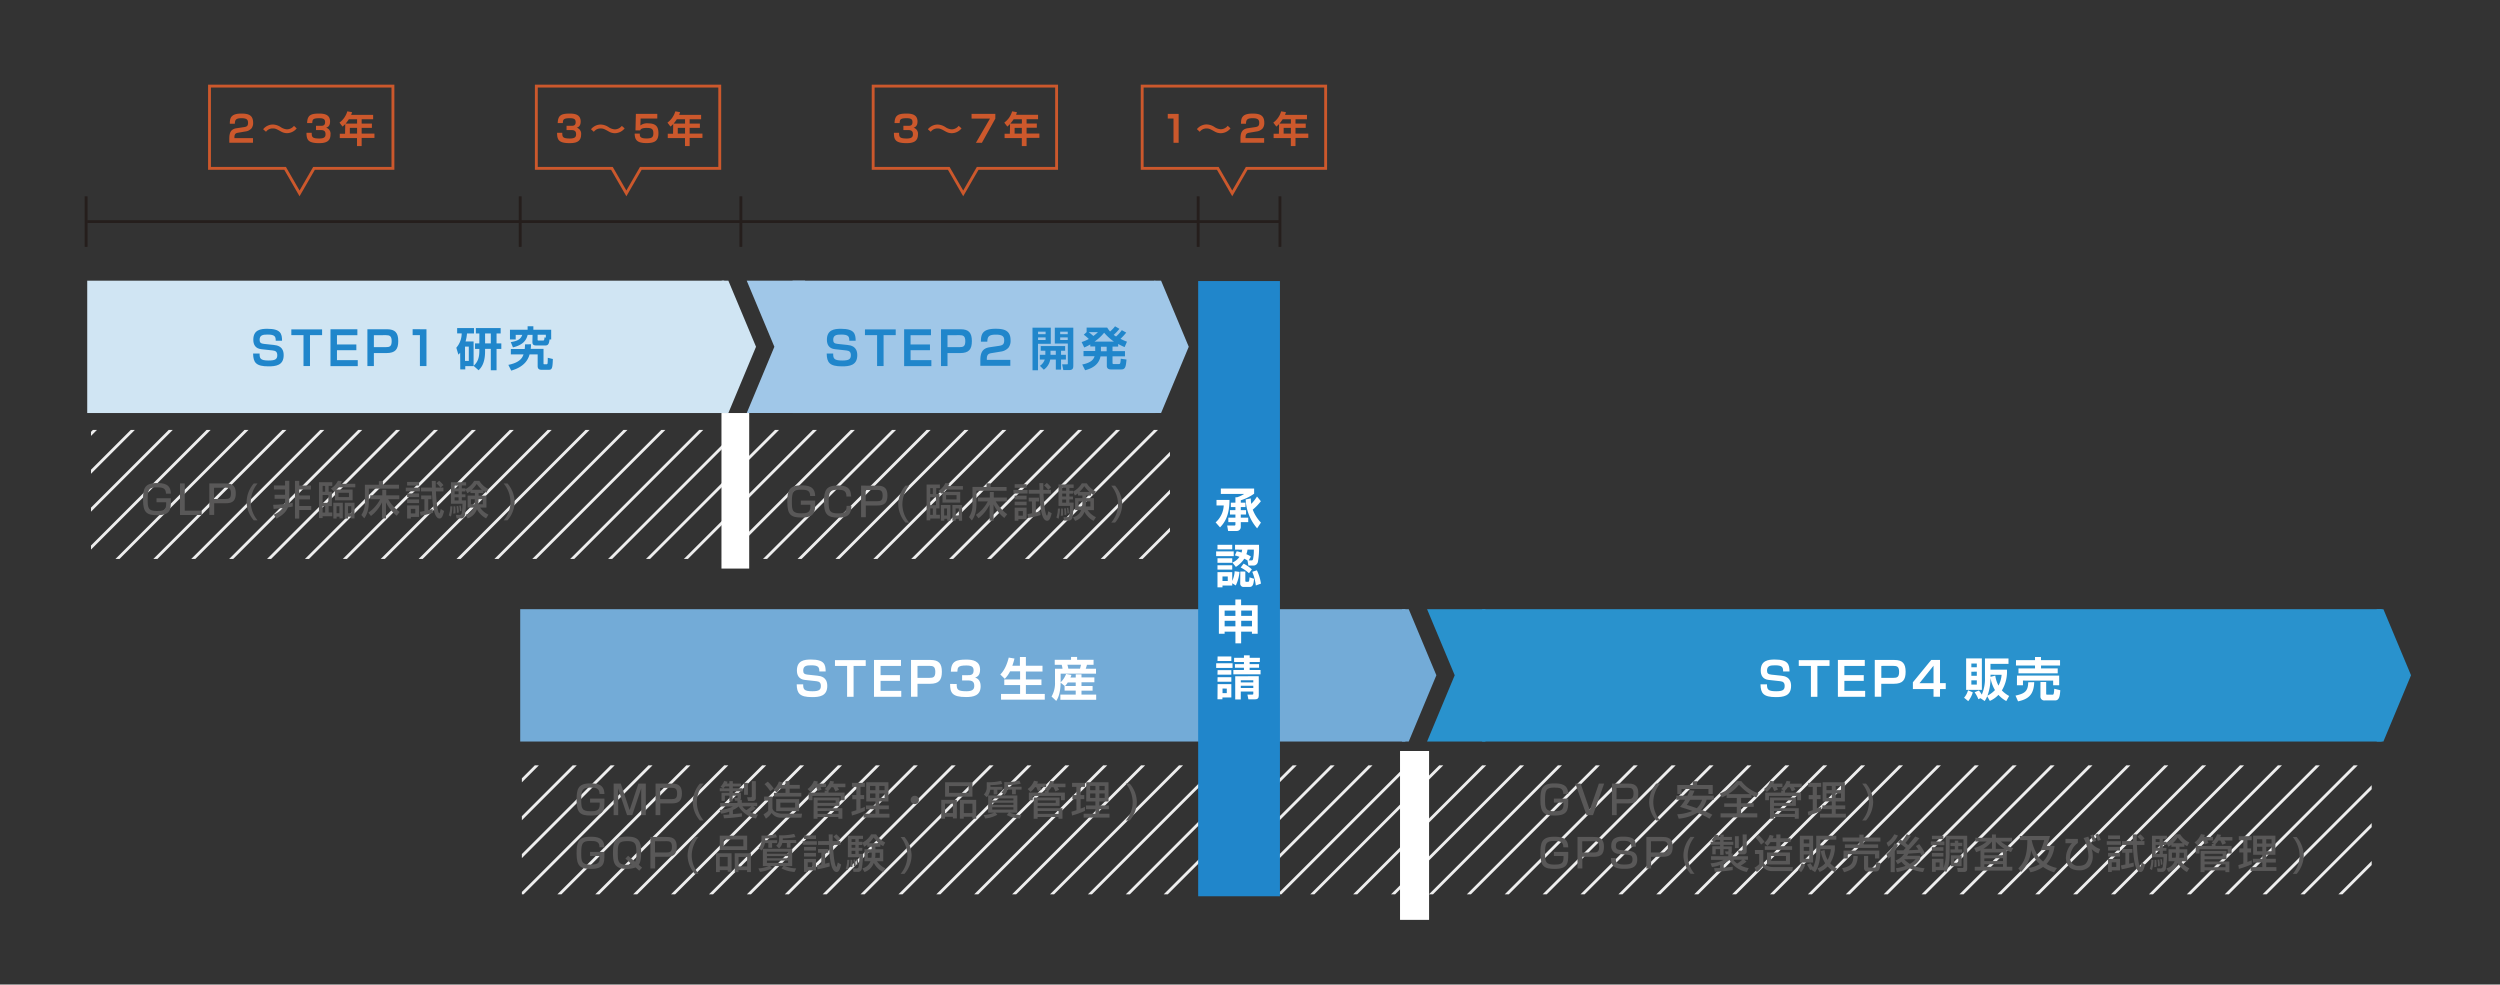 <svg xmlns="http://www.w3.org/2000/svg" xmlns:xlink="http://www.w3.org/1999/xlink" viewBox="0 0 871 343"><rect x="0" y="0" width="871" height="343" fill="#333333" stroke="none"/><defs><style>.cls-1,.cls-10,.cls-11,.cls-3{fill:none;}.cls-2{clip-path:url(#clip-path);}.cls-3{stroke:#eee;}.cls-10,.cls-11,.cls-3{stroke-miterlimit:10;}.cls-4{clip-path:url(#clip-path-2);}.cls-5{fill:#d0e5f3;}.cls-6{fill:#73abd7;}.cls-7{fill:#a0c7e8;}.cls-8{fill:#2086cb;}.cls-9{fill:#2992cd;}.cls-10{stroke:#251e1c;}.cls-11{stroke:#cc582c;}.cls-12{fill:#fff;}.cls-13{fill:#595858;}.cls-14{fill:#cc582c;}</style><clipPath id="clip-path"><rect class="cls-1" x="31.7" y="149.79" width="375.92" height="44.95"/></clipPath><clipPath id="clip-path-2"><rect class="cls-1" x="181.82" y="266.64" width="644.48" height="44.95"/></clipPath></defs><title>アートボード 1-100</title><g id="bck"><g class="cls-2"><line class="cls-3" x1="210.13" y1="-80.08" x2="-23.45" y2="153.5"/><line class="cls-3" x1="197.45" y1="-80.6" x2="-36.13" y2="152.98"/><line class="cls-3" x1="223.33" y1="-66.88" x2="-10.24" y2="166.7"/><line class="cls-3" x1="210.65" y1="-67.4" x2="-22.92" y2="166.18"/><line class="cls-3" x1="236.54" y1="-53.67" x2="2.96" y2="179.9"/><line class="cls-3" x1="223.86" y1="-54.2" x2="-9.72" y2="179.38"/><line class="cls-3" x1="249.74" y1="-40.47" x2="16.16" y2="193.11"/><line class="cls-3" x1="237.06" y1="-40.99" x2="3.48" y2="192.58"/><line class="cls-3" x1="262.94" y1="-27.27" x2="29.36" y2="206.31"/><line class="cls-3" x1="250.26" y1="-27.79" x2="16.68" y2="205.79"/><line class="cls-3" x1="276.14" y1="-14.07" x2="42.56" y2="219.51"/><line class="cls-3" x1="263.46" y1="-14.59" x2="29.88" y2="218.99"/><line class="cls-3" x1="289.35" y1="-0.87" x2="55.77" y2="232.71"/><line class="cls-3" x1="276.66" y1="-1.39" x2="43.09" y2="232.19"/><line class="cls-3" x1="302.55" y1="12.34" x2="68.97" y2="245.92"/><line class="cls-3" x1="289.87" y1="11.81" x2="56.29" y2="245.39"/><line class="cls-3" x1="315.75" y1="25.54" x2="82.17" y2="259.12"/><line class="cls-3" x1="303.07" y1="25.02" x2="69.49" y2="258.6"/><line class="cls-3" x1="328.95" y1="38.74" x2="95.37" y2="272.32"/><line class="cls-3" x1="316.27" y1="38.22" x2="82.69" y2="271.8"/><line class="cls-3" x1="342.15" y1="51.94" x2="108.57" y2="285.52"/><line class="cls-3" x1="329.47" y1="51.42" x2="95.89" y2="285"/><line class="cls-3" x1="355.36" y1="65.14" x2="121.78" y2="298.72"/><line class="cls-3" x1="342.68" y1="64.62" x2="109.1" y2="298.2"/><line class="cls-3" x1="368.56" y1="78.35" x2="134.98" y2="311.93"/><line class="cls-3" x1="355.88" y1="77.82" x2="122.3" y2="311.4"/><line class="cls-3" x1="381.76" y1="91.55" x2="148.18" y2="325.13"/><line class="cls-3" x1="364.43" y1="96.84" x2="130.85" y2="330.42"/><line class="cls-3" x1="394.96" y1="104.75" x2="161.38" y2="338.33"/><line class="cls-3" x1="382.28" y1="104.23" x2="148.7" y2="337.81"/><line class="cls-3" x1="408.16" y1="117.95" x2="174.58" y2="351.53"/><line class="cls-3" x1="395.48" y1="117.43" x2="161.9" y2="351.01"/><line class="cls-3" x1="421.37" y1="131.15" x2="187.79" y2="364.73"/><line class="cls-3" x1="408.69" y1="130.63" x2="175.11" y2="364.21"/><line class="cls-3" x1="434.57" y1="144.36" x2="200.99" y2="377.94"/><line class="cls-3" x1="421.89" y1="143.84" x2="188.31" y2="377.41"/><line class="cls-3" x1="447.77" y1="157.56" x2="214.19" y2="391.14"/><line class="cls-3" x1="435.09" y1="157.04" x2="201.51" y2="390.62"/><line class="cls-3" x1="460.97" y1="170.76" x2="227.39" y2="404.34"/><line class="cls-3" x1="448.29" y1="170.24" x2="214.71" y2="403.82"/></g><g class="cls-4"><line class="cls-3" x1="308.8" y1="131.68" x2="75.22" y2="365.26"/><line class="cls-3" x1="296.12" y1="131.16" x2="62.54" y2="364.73"/><line class="cls-3" x1="322" y1="144.88" x2="88.42" y2="378.46"/><line class="cls-3" x1="309.32" y1="144.36" x2="75.74" y2="377.94"/><line class="cls-3" x1="335.2" y1="158.08" x2="101.62" y2="391.66"/><line class="cls-3" x1="322.52" y1="157.56" x2="88.94" y2="391.14"/><line class="cls-3" x1="348.4" y1="171.28" x2="114.82" y2="404.86"/><line class="cls-3" x1="335.72" y1="170.76" x2="102.14" y2="404.34"/><line class="cls-3" x1="361.6" y1="184.49" x2="128.02" y2="418.06"/><line class="cls-3" x1="348.92" y1="183.96" x2="115.34" y2="417.54"/><line class="cls-3" x1="374.81" y1="197.69" x2="141.23" y2="431.27"/><line class="cls-3" x1="362.13" y1="197.17" x2="128.55" y2="430.74"/><line class="cls-3" x1="388.01" y1="210.89" x2="154.43" y2="444.47"/><line class="cls-3" x1="375.33" y1="210.37" x2="141.75" y2="443.95"/><line class="cls-3" x1="401.21" y1="224.09" x2="167.63" y2="457.67"/><line class="cls-3" x1="388.53" y1="223.57" x2="154.95" y2="457.15"/><line class="cls-3" x1="414.41" y1="237.29" x2="180.83" y2="470.87"/><line class="cls-3" x1="401.73" y1="236.77" x2="168.15" y2="470.35"/><line class="cls-3" x1="427.61" y1="250.5" x2="194.04" y2="484.08"/><line class="cls-3" x1="414.93" y1="249.97" x2="181.35" y2="483.55"/><line class="cls-3" x1="511.69" y1="192.82" x2="278.11" y2="426.4"/><line class="cls-3" x1="499.01" y1="192.3" x2="265.43" y2="425.88"/><line class="cls-3" x1="524.9" y1="206.02" x2="291.32" y2="439.6"/><line class="cls-3" x1="512.22" y1="205.5" x2="278.64" y2="439.08"/><line class="cls-3" x1="538.1" y1="219.23" x2="304.52" y2="452.8"/><line class="cls-3" x1="525.42" y1="218.7" x2="291.84" y2="452.28"/><line class="cls-3" x1="538.62" y1="230.16" x2="305.04" y2="463.74"/><line class="cls-3" x1="684.92" y1="98.81" x2="451.34" y2="332.39"/><line class="cls-3" x1="698.12" y1="112.01" x2="464.54" y2="345.59"/><line class="cls-3" x1="685.44" y1="111.49" x2="451.86" y2="345.07"/><line class="cls-3" x1="711.32" y1="125.21" x2="477.74" y2="358.79"/><line class="cls-3" x1="698.64" y1="124.69" x2="465.06" y2="358.27"/><line class="cls-3" x1="724.53" y1="138.41" x2="490.95" y2="371.99"/><line class="cls-3" x1="711.85" y1="137.89" x2="478.27" y2="371.47"/><line class="cls-3" x1="737.73" y1="151.62" x2="504.15" y2="385.19"/><line class="cls-3" x1="725.05" y1="151.09" x2="491.47" y2="384.67"/><line class="cls-3" x1="750.93" y1="164.82" x2="517.35" y2="398.4"/><line class="cls-3" x1="738.25" y1="164.3" x2="504.67" y2="397.88"/><line class="cls-3" x1="764.13" y1="178.02" x2="530.55" y2="411.6"/><line class="cls-3" x1="751.45" y1="177.5" x2="517.87" y2="411.08"/><line class="cls-3" x1="777.33" y1="191.22" x2="543.76" y2="424.8"/><line class="cls-3" x1="764.65" y1="190.7" x2="531.08" y2="424.28"/><line class="cls-3" x1="790.54" y1="204.42" x2="556.96" y2="438"/><line class="cls-3" x1="777.86" y1="203.9" x2="544.28" y2="437.48"/><line class="cls-3" x1="803.74" y1="217.63" x2="570.16" y2="451.21"/><line class="cls-3" x1="791.06" y1="217.1" x2="557.48" y2="450.68"/><line class="cls-3" x1="816.94" y1="230.83" x2="583.36" y2="464.41"/><line class="cls-3" x1="804.26" y1="230.31" x2="570.68" y2="463.89"/><line class="cls-3" x1="830.14" y1="244.03" x2="596.56" y2="477.61"/><line class="cls-3" x1="817.46" y1="243.51" x2="583.88" y2="477.09"/><line class="cls-3" x1="843.34" y1="257.23" x2="609.77" y2="490.81"/><line class="cls-3" x1="830.66" y1="256.71" x2="597.09" y2="490.29"/><line class="cls-3" x1="856.55" y1="270.43" x2="622.97" y2="504.01"/><line class="cls-3" x1="843.87" y1="269.91" x2="610.29" y2="503.49"/><line class="cls-3" x1="869.75" y1="283.64" x2="636.17" y2="517.22"/><line class="cls-3" x1="857.07" y1="283.11" x2="623.49" y2="516.69"/><line class="cls-3" x1="882.95" y1="296.84" x2="649.37" y2="530.42"/><line class="cls-3" x1="870.27" y1="296.32" x2="636.69" y2="529.9"/><line class="cls-3" x1="896.15" y1="310.04" x2="662.57" y2="543.62"/><line class="cls-3" x1="883.47" y1="309.52" x2="649.89" y2="543.1"/></g></g><g id="img"><rect class="cls-5" x="30.39" y="97.79" width="221.93" height="46.11"/><polygon class="cls-5" points="253.76 97.79 251.44 97.79 251.44 143.9 253.76 143.9 263.4 120.81 253.76 97.79"/><rect class="cls-6" x="181.24" y="212.24" width="308.4" height="46.11"/><polygon class="cls-6" points="490.8 212.24 488.47 212.24 488.47 258.35 490.8 258.35 500.43 235.26 490.8 212.24"/><polygon class="cls-7" points="404.52 97.79 402.2 97.79 402.2 143.9 404.52 143.9 414.16 120.81 404.52 97.79"/><polygon class="cls-7" points="260.16 97.79 269.79 120.81 260.16 143.9 280.49 143.9 280.49 97.79 260.16 97.79"/><rect class="cls-7" x="276.13" y="97.79" width="126.36" height="46.11"/><rect class="cls-8" x="417.44" y="97.92" width="28.49" height="214.34"/><polygon class="cls-9" points="830.37 212.24 828.04 212.24 828.04 258.35 830.37 258.35 840 235.26 830.37 212.24"/><polygon class="cls-9" points="497.19 212.24 506.82 235.26 497.19 258.35 517.52 258.35 517.52 212.24 497.19 212.24"/><rect class="cls-9" x="516.37" y="212.24" width="313.4" height="46.11"/><line class="cls-10" x1="30.39" y1="77.2" x2="445.97" y2="77.2"/><line class="cls-10" x1="30" y1="68.39" x2="30" y2="86.01"/><line class="cls-10" x1="181.24" y1="68.39" x2="181.24" y2="86.01"/><line class="cls-10" x1="258.12" y1="68.39" x2="258.12" y2="86.01"/><line class="cls-10" x1="417.44" y1="68.39" x2="417.44" y2="86.01"/><line class="cls-10" x1="445.93" y1="68.39" x2="445.93" y2="86.01"/><polygon class="cls-11" points="136.9 58.66 109.4 58.66 104.36 67.38 99.33 58.66 72.99 58.66 72.99 30 136.9 30 136.9 58.66"/><polygon class="cls-11" points="250.76 58.66 223.26 58.66 218.23 67.38 213.19 58.66 186.86 58.66 186.86 30 250.76 30 250.76 58.66"/><polygon class="cls-11" points="368.12 58.66 340.62 58.66 335.58 67.38 330.55 58.66 304.21 58.66 304.21 30 368.12 30 368.12 58.66"/><polygon class="cls-11" points="461.85 58.66 434.35 58.66 429.31 67.38 424.28 58.66 397.94 58.66 397.94 30 461.85 30 461.85 58.66"/><rect class="cls-12" x="251.36" y="143.9" width="9.66" height="54.19"/><rect class="cls-12" x="487.77" y="261.65" width="10.12" height="58.83"/></g><g id="text_アウトライン化" data-name="text★アウトライン化"><path class="cls-8" d="M96.06,118.72c0-1.38-.2-2.16-2.81-2.16-1.71,0-2.8.2-2.8,1.87,0,.93.44,1.27,1.51,1.38l3.45.37c1.2.13,3.42.49,3.42,3.56,0,3.59-2.78,3.9-5.3,3.9-4.36,0-5.3-1.35-5.35-4.46h2.26c0,1.64.16,2.42,3.16,2.42,2.23,0,3-.42,3-1.84,0-1.15-.55-1.55-1.55-1.66l-4-.44c-2.11-.23-2.8-1.63-2.8-3.3,0-3.46,2.57-3.81,4.86-3.81,4.77,0,5.12,1.77,5.16,4.15Z"/><path class="cls-8" d="M108,116.76v10.77h-2.26V116.76H101.5v-2h10.72v2Z"/><path class="cls-8" d="M124.51,114.71v2.07H117.4V120h6.75v2H117.4v3.48h7.24v2.07h-9.5V114.71Z"/><path class="cls-8" d="M134.83,114.71c2.86,0,3.92,1.27,3.92,4.12s-1,4.18-4.1,4.18h-4.39v4.52H128V114.71Zm-4.57,2.07v4.16h4.2c1.24,0,2-.21,2-2.07s-.78-2.1-2-2.1Z"/><path class="cls-8" d="M148.58,114.71v12.82H146.3V116.77h-2.54v-2.07Z"/><path class="cls-8" d="M160.32,122.89a9,9,0,0,1-.62.67l-.72-2.41a7.66,7.66,0,0,0,1.87-5h-1.58V114.3h5.87v1.89h-2.44a13.54,13.54,0,0,1-.5,2.78H165v8.59h-2.9v1.14h-1.74Zm1.69-2.13v5h1.32v-5Zm5-4.57h-1.22V114.3h8.64v1.89H173v3.46h1.66v1.92H173V129h-2v-7.45H169v.88c0,4.36-1.55,5.87-2.26,6.57L165,127.47c.86-.86,2-2,2-5.14v-.76H165.5v-1.92H167Zm2,3.46H171v-3.46H169Z"/><path class="cls-8" d="M185,119.94c0,.44,0,.94-.11,1.61h4.47v5c0,.26,0,.37.34.37h.62a.4.4,0,0,0,.46-.37,18.8,18.8,0,0,0,.06-1.9l1.77.42c-.08,2.94-.23,3.76-1.32,3.76h-2.68c-1.29,0-1.29-.93-1.29-1.43v-3.92H184.5c-.31,1.12-1.27,4.2-6.39,5.64l-1-2c4-.8,4.88-2.46,5.29-3.64h-4.42v-1.89h4.83a15.29,15.29,0,0,0,.11-1.61Zm.54-3.27h-1.71c-.49,2-1.72,3.53-5.12,4.36l-.76-1.84c2.62-.42,3.5-1.14,4-2.52h-2.28v1.59h-2v-3.38h6.15v-1.2h2v1.2h6.21v3.38h-.57c-.13,1.11-.29,2.1-1.4,2.1H187c-.72,0-1.51,0-1.51-1.19Zm1.76,1.61c0,.2,0,.36.33.36h1.58c.31,0,.42-.13.5-1.11l.46.1v-1h-2.86Z"/><path class="cls-13" d="M57.82,172c0-2.05-1.31-2.2-3.19-2.2-2.71,0-3.18.74-3.18,4.24,0,2.94.17,4,3.26,4,1.92,0,3.18-.2,3.18-2.32V175H54.53v-1.41h5v1c0,2.9-.17,4.91-4.7,4.91-3.56,0-5-.78-5-5.37,0-3.74.42-5.84,4.78-5.84,2.19,0,4.91.2,4.91,3.71Z"/><path class="cls-13" d="M64.37,168.43v9.48h5.9v1.51H62.71v-11Z"/><path class="cls-13" d="M78.8,168.43c2.57,0,3.35,1.27,3.35,3.44,0,2.51-1,3.47-3.53,3.47h-4v4.07H72.93v-11Zm-4.23,1.51v3.9h4c1.13,0,1.91-.17,1.91-1.94s-.74-2-1.91-2Z"/><path class="cls-13" d="M89.75,168.43a10.31,10.31,0,0,0-2.38,6.43,9.86,9.86,0,0,0,2.38,6.43H88.42a9.92,9.92,0,0,1-2.5-6.43,10.1,10.1,0,0,1,2.5-6.43Z"/><path class="cls-13" d="M95.18,175.87a35.43,35.43,0,0,0,4-.27,5.76,5.76,0,0,0,.15-1.16v-.66H95.67v-1.4h3.64v-1.85H95.43v-1.4h3.88v-1.62h1.48v6.78a7.92,7.92,0,0,1-.08,1.12c.38-.06.6-.1,1.27-.25v1.31c-.64.13-1,.21-1.66.31-.54,1.31-1.42,2.45-4,3.92l-.93-1.41A7.55,7.55,0,0,0,98.47,177c-.57.07-1.44.15-3.14.31Zm9.08-8.34v1.62h4.06v1.4h-4.06v2.06H108V174h-3.74v2.3h4.18v1.38h-4.18v3h-1.49V167.53Z"/><path class="cls-13" d="M111.13,168h4.64v1.27h-1.27v2.06h1.12v5h-1.12v2.22h1.27v1.31H112.4v.63h-1.27Zm1.27,1.27v2.06h.89V169.3Zm0,3.18v2.76h2v-2.76Zm0,3.9v2.22h.89v-2.22Zm6.71-8.69a7.27,7.27,0,0,1-.42.89h5.09v1.23h-6a6.7,6.7,0,0,1-.75.78h5.82v3.75H116.7v-3.43a4.07,4.07,0,0,1-.4.32l-1-1a6.46,6.46,0,0,0,2.43-2.71Zm-3,7.49h3.33v5.47h-1.16V180h-1v.66h-1.14Zm1.14,1.2v2.44h1v-2.44Zm.68-4.66v1.49h3.65v-1.49Zm2.19,3.46h3.39v5.47h-1.13V180h-1.13v.66h-1.13Zm1.13,1.2v2.44h1.13v-2.44Z"/><path class="cls-13" d="M127.13,168.88H132v-1.26h1.42v1.26H139v1.38h-10.5v4.64c0,3.24-1,4.91-1.6,5.69l-1-1.17a7.75,7.75,0,0,0,1.23-4.52Zm1.19,9.72a12.56,12.56,0,0,0,4.14-4.69H129v-1.34h4.18v-1.92h1.38v1.92h4.55v1.34h-3.88a14.51,14.51,0,0,0,4,4.46l-1,1.32a13.07,13.07,0,0,1-3.75-4.7v5.63h-1.38V175a13.38,13.38,0,0,1-3.86,4.77Z"/><path class="cls-13" d="M141.38,169.91h4.92v1.26h-4.92Zm.45-2H146v1.25h-4.16Zm0,4H146v1.26h-4.16Zm0,2.09H146v1.26h-4.16Zm0,2.09H146v4h-2.86v.56h-1.3Zm1.3,1.19v1.59h1.56V177.3Zm3.18,1.07,1.55-.32v-4.11h-1.13v-1.31h3.58v1.31h-1.12v3.82c.68-.17,1.1-.28,1.53-.4l.11,1.34c-1,.28-2.48.7-4.27,1Zm4.18-8.47c0-.25-.06-2.26-.07-2.33h1.39c0,.67,0,1.42,0,2.33h2.68v1.33h-2.62c.17,4.24.74,7.6,1.19,7.6.14,0,.14,0,.5-1.48l1.17.71c-.38,1.46-.7,2.61-1.59,2.61-2.27,0-2.54-6.69-2.65-9.44h-3.81v-1.33ZM153,167.5a10.73,10.73,0,0,1,1.49,1.51l-1,.88a12.5,12.5,0,0,0-1.45-1.52Z"/><path class="cls-13" d="M157.61,176.41a13.92,13.92,0,0,1-.5,3.56l-.75-.43a10.11,10.11,0,0,0,.53-3.12Zm6.26-5.29a5.54,5.54,0,0,1-1.06.73l-.66-1.35v.73H160.9v1h1.26v1H160.9v1.1h1.48a29.12,29.12,0,0,1-.42,5.22,1.33,1.33,0,0,1-1.49,1.06h-1.41l-.2-1.21h1.2a.72.72,0,0,0,.79-.54,18.09,18.09,0,0,0,.27-3.37h-4v-7.48h5.27v1.12H160.9v1h1.26v.29a7.69,7.69,0,0,0,3.05-2.89H167a7.43,7.43,0,0,0,3.15,2.82l-.7,1.3a7.88,7.88,0,0,1-1-.64v.78h-1.7v.89h2.72v4.17h-2.19a7.12,7.12,0,0,0,2.89,2.45l-.81,1.31a7.67,7.67,0,0,1-3.19-3.19,5.07,5.07,0,0,1-3.24,3.19l-.73-1.27a4,4,0,0,0,2.83-2.5h-2.11v-4.17h2.54v-.89h-1.55Zm-5.27,5.29a15.08,15.08,0,0,1,.08,2.44l-.79.1a16.61,16.61,0,0,0,.11-1.8c0-.29,0-.49,0-.74Zm-.21-7.22v1h1.37v-1Zm0,2v1h1.37v-1Zm0,2.08v1.1h1.37v-1.1Zm1.24,3a11.9,11.9,0,0,1,.21,2.29l-.66.1a10.38,10.38,0,0,0-.14-2.27Zm.86-.14a7.65,7.65,0,0,1,.24,1.9l-.52.11a9.13,9.13,0,0,0-.2-1.94Zm4.92-2.22h-1.34v1.77h1.24a7,7,0,0,0,.1-1.27Zm2.47-3.29a12.24,12.24,0,0,1-1.79-2,11.13,11.13,0,0,1-1.7,2Zm-1.19,3.84a7,7,0,0,1-.11,1.23h1.63v-1.77H166.7Z"/><path class="cls-13" d="M176.8,168.43a10.17,10.17,0,0,1,2.5,6.43,10,10,0,0,1-2.5,6.43h-1.34a9.86,9.86,0,0,0,2.39-6.43,10.31,10.31,0,0,0-2.39-6.43Z"/><path class="cls-13" d="M208.87,276.6c0-2.05-1.31-2.2-3.19-2.2-2.71,0-3.18.74-3.18,4.24,0,2.94.17,4,3.26,4,1.92,0,3.18-.2,3.18-2.32v-.68h-3.36v-1.41h5v1c0,2.9-.17,4.91-4.7,4.91-3.56,0-5-.78-5-5.37,0-3.74.42-5.84,4.78-5.84,2.19,0,4.91.2,4.91,3.71Z"/><path class="cls-13" d="M216.28,273l3.08,9.23,3.08-9.23H225v11h-1.6v-6.65c0-.56,0-2.06,0-2.68L220.27,284h-1.8l-3.15-9.33c0,.32.06,2.31.06,2.69V284h-1.59V273Z"/><path class="cls-13" d="M234.23,273c2.57,0,3.35,1.27,3.35,3.44,0,2.51-1,3.47-3.53,3.47h-4V284h-1.65V273ZM230,274.51v3.9h4c1.13,0,1.91-.17,1.91-1.94s-.74-2-1.91-2Z"/><path class="cls-13" d="M245.17,273a10.31,10.31,0,0,0-2.38,6.43,9.86,9.86,0,0,0,2.38,6.43h-1.32a9.92,9.92,0,0,1-2.5-6.43,10.09,10.09,0,0,1,2.5-6.43Z"/><path class="cls-13" d="M252,283.86c.75,0,1.28,0,2.06-.08v-1a11.32,11.32,0,0,1-2.83.7l-.5-1.3a11.75,11.75,0,0,0,4.62-1.2h-4.43v-1.21h6V279h-.84l-.28-1h1c.13,0,.17-.08.17-.2v-.6h-1.73v2H254.1v-2h-1.55v1.83h-1.17v-2.82h2.72v-.53h-3.33v-1.06h1.14l-.88-.54a5.83,5.83,0,0,0,1.27-2l1.21.28c-.2.42-.22.47-.29.6h.88v-.82h1.21V273h2.84V274h-2.84v.64h3.39v1.06h-3.39v.53h2.84v1.69a1.3,1.3,0,0,1-.22.75h.52v1h5.36v1.21h-1.34l.84.63a15.37,15.37,0,0,1-2,1.41,9.45,9.45,0,0,0,2.75.88l-.67,1.35a9.11,9.11,0,0,1-6.05-4.18,8.68,8.68,0,0,1-2,1.23v1.44c1.6-.13,2.52-.24,3.14-.31v1.17c-2.5.32-3.42.45-6.26.6Zm2.06-9.19V274h-1.46a4.94,4.94,0,0,1-.56.64Zm4.6,6.26a4.27,4.27,0,0,0,1.37,1.33,17.41,17.41,0,0,0,1.79-1.33Zm.57-8.19h1.34v4.17h-1.34Zm2.69-.6h1.41v5.79a1,1,0,0,1-1.07,1.14h-1.65l-.32-1.31h1.23c.36,0,.4-.15.4-.39Z"/><path class="cls-13" d="M266.21,277.54h2.91v4.14a2.09,2.09,0,0,0,1.24,1.35,5.32,5.32,0,0,0,2,.46h7.08l-.22,1.39h-7a3.8,3.8,0,0,1-3.38-1.66,7.15,7.15,0,0,1-2,2L266,283.7a6.68,6.68,0,0,0,1.65-1.23v-3.53h-1.48Zm1.27-5.22a13.15,13.15,0,0,1,2.08,2.4l-1.2.95a15.47,15.47,0,0,0-2-2.47Zm5.24.29a6,6,0,0,1-.31.86h1.26v-1.33h1.45v1.33h3.53v1.31h-3.53v1.45h4.06v1.28h-9.51v-1.28h4v-1.45h-2a8,8,0,0,1-1.07,1.35l-1.07-1.06a6.3,6.3,0,0,0,1.84-2.8Zm5.7,5.8v4.18h-8v-4.18Zm-6.55,1.24v1.69H277v-1.69Z"/><path class="cls-13" d="M283.91,274.25a6.41,6.41,0,0,1-1.56,1.65l-1-1a6.31,6.31,0,0,0,2.23-2.89l1.37.27a3.14,3.14,0,0,1-.28.73h3.12v1.21h-2a4.67,4.67,0,0,1,.43.88l-1.31.52a8.78,8.78,0,0,0-.57-1.39Zm4.24,1.21-.81-.57a6.4,6.4,0,0,0,1.9-2.83l1.31.21a5.11,5.11,0,0,1-.25.77h4.23v1.21h-2.76a5.33,5.33,0,0,1,.54.92l-1.28.54a12.64,12.64,0,0,0-.7-1.46h-.67a6.7,6.7,0,0,1-1,1.23v.66h5.61v2.65h-1.35v-1.49h-9.86v1.49h-1.33v-2.65h5.58v-.67Zm-4.67,2.41h9v2.89h-7.66v.81h8.66v3.68h-1.39v-.6h-7.27v.6h-1.38Zm1.38,1.84h6.28v-.84h-6.28Zm0,3.84h7.27v-1h-7.27Z"/><path class="cls-13" d="M296.61,282.81c.39-.11.49-.14,1.74-.54v-3.81h-1.41V277h1.41v-2.86h-1.53v-1.4h4.49v1.4h-1.52V277h1.28v1.41h-1.28v3.31c.47-.17.86-.32,1.52-.59v1.37a29.2,29.2,0,0,1-4.49,1.62Zm5.17-10.26h7.75v6.68h-3.19v1.39h3.33v1.3h-3.33v1.59h3.54v1.34h-9v-1.34H305v-1.59H301.7v-1.3H305v-1.39h-3.19Zm1.34,1.27v1.48H305v-1.48Zm0,2.62V278H305v-1.55Zm3.22-2.62v1.48h1.85v-1.48Zm0,2.62V278h1.85v-1.55Z"/><path class="cls-13" d="M320.16,278.7a1.45,1.45,0,1,1-1.45-1.45A1.44,1.44,0,0,1,320.16,278.7Z"/><path class="cls-13" d="M327.94,278.68h5.43v6.46H332v-.57h-2.76v.67h-1.32Zm10.86-1.13h-9.54v-5h9.54Zm-9.54,5.72H332V280h-2.76Zm8.19-9.4h-6.81v2.37h6.81Zm-3,4.81h5.66v6.55h-1.34v-.67h-3v.67h-1.35Zm1.35,4.59h3V280h-3Z"/><path class="cls-13" d="M344.28,277.16a4.37,4.37,0,0,1-.5.57l-1-.93a3.53,3.53,0,0,0,1-2.34v-1.94a17.47,17.47,0,0,0,5-.49l.39,1.1a18,18,0,0,1-4.1.38v.63h4.18v1h-1.76v1.63H346.2v-1.63H345a5,5,0,0,1-.73,2h10.18v6h-2.58a11.4,11.4,0,0,0,4,.82l-.57,1.24a11.13,11.13,0,0,1-4.56-1.24l.71-.82h-4.67l.71.71a10.75,10.75,0,0,1-4.25,1.31l-.53-1.2a10.57,10.57,0,0,0,3.6-.82h-2.06Zm1.41,1v.7h7.38v-.7Zm0,1.51v.75h7.38v-.75Zm0,1.58v.81h7.38v-.81Zm9.94-8.21a23.8,23.8,0,0,1-4.42.46v.6h4.7v1h-2v1.63H352.6v-1.63H351A3.38,3.38,0,0,1,349.9,277l-1-.95a2.61,2.61,0,0,0,1-2v-1.59a20.59,20.59,0,0,0,5.26-.5Z"/><path class="cls-13" d="M360.59,274.25a6.41,6.41,0,0,1-1.56,1.65l-1-1a6.31,6.31,0,0,0,2.23-2.89l1.37.27a3.14,3.14,0,0,1-.28.73h3.12v1.21h-2a4.67,4.67,0,0,1,.43.88l-1.31.52a8.78,8.78,0,0,0-.57-1.39Zm4.24,1.21-.81-.57a6.4,6.4,0,0,0,1.9-2.83l1.31.21a5.19,5.19,0,0,1-.25.77h4.23v1.21h-2.76a5.33,5.33,0,0,1,.54.92l-1.28.54a12.58,12.58,0,0,0-.7-1.46h-.67a6.71,6.71,0,0,1-1,1.23v.66H371v2.65h-1.35v-1.49h-9.86v1.49h-1.33v-2.65H364v-.67Zm-4.67,2.41h9v2.89h-7.66v.81h8.66v3.68h-1.39v-.6h-7.27v.6h-1.38Zm1.38,1.84h6.28v-.84h-6.28Zm0,3.84h7.27v-1h-7.27Z"/><path class="cls-13" d="M373.29,282.81c.39-.11.49-.14,1.74-.54v-3.81h-1.41V277H375v-2.86H373.5v-1.4H378v1.4h-1.52V277h1.28v1.41h-1.28v3.31c.47-.17.86-.32,1.52-.59v1.37a29.2,29.2,0,0,1-4.49,1.62Zm5.17-10.26h7.75v6.68H383v1.39h3.33v1.3H383v1.59h3.54v1.34h-9v-1.34h4.09v-1.59h-3.28v-1.3h3.28v-1.39h-3.19Zm1.34,1.27v1.48h1.85v-1.48Zm0,2.62V278h1.85v-1.55Zm3.22-2.62v1.48h1.85v-1.48Zm0,2.62V278h1.85v-1.55Z"/><path class="cls-13" d="M393.58,273a10.18,10.18,0,0,1,2.5,6.43,10,10,0,0,1-2.5,6.43h-1.34a9.86,9.86,0,0,0,2.38-6.43,10.31,10.31,0,0,0-2.38-6.43Z"/><path class="cls-13" d="M208.87,295.19c0-2.05-1.31-2.2-3.19-2.2-2.71,0-3.18.74-3.18,4.24,0,2.94.17,4,3.26,4,1.92,0,3.18-.2,3.18-2.32v-.68h-3.36v-1.41h5v1c0,2.9-.17,4.91-4.7,4.91-3.56,0-5-.78-5-5.37,0-3.74.42-5.84,4.78-5.84,2.19,0,4.91.2,4.91,3.71Z"/><path class="cls-13" d="M221.46,302.22a8.74,8.74,0,0,1-3.26.49c-4.09,0-4.64-2.08-4.64-5.62,0-4.73,1.32-5.61,5.1-5.61,4,0,4.73,1.79,4.71,5.61,0,2.16-.24,3.35-.82,4.2l1.16,1-1,1.06Zm-3.56-3.08.92-1,2.47,2.11a6.47,6.47,0,0,0,.42-3c0-2.92-.13-4.2-3.08-4.2s-3.4.75-3.4,4.11c0,2.75.11,4.11,3,4.11a10.3,10.3,0,0,0,1.84-.17Z"/><path class="cls-13" d="M232.43,291.6c2.57,0,3.35,1.27,3.35,3.44,0,2.51-1,3.47-3.53,3.47h-4v4.07h-1.65v-11Zm-4.23,1.51V297h4c1.13,0,1.91-.17,1.91-1.94s-.74-2-1.91-2Z"/><path class="cls-13" d="M243.38,291.6A10.31,10.31,0,0,0,241,298a9.86,9.86,0,0,0,2.38,6.43h-1.32a9.92,9.92,0,0,1-2.5-6.43,10.09,10.09,0,0,1,2.5-6.43Z"/><path class="cls-13" d="M249.45,297.27h5.43v6.46h-1.34v-.57h-2.76v.67h-1.32Zm10.86-1.13h-9.54v-5h9.54Zm-9.54,5.72h2.76v-3.31h-2.76Zm8.19-9.4h-6.81v2.37H259Zm-3,4.81h5.66v6.55h-1.34v-.67h-3v.67H256Zm1.35,4.59h3v-3.31h-3Z"/><path class="cls-13" d="M265.79,295.75a4.37,4.37,0,0,1-.5.57l-1-.93a3.53,3.53,0,0,0,1-2.34v-1.94a17.47,17.47,0,0,0,5-.49l.39,1.1a18,18,0,0,1-4.1.38v.63h4.18v1H269v1.63h-1.32v-1.63h-1.2a5,5,0,0,1-.73,2H276v6H273.4a11.4,11.4,0,0,0,4,.82l-.57,1.24a11.14,11.14,0,0,1-4.56-1.24l.71-.82h-4.67l.71.71a10.75,10.75,0,0,1-4.25,1.31l-.53-1.2a10.57,10.57,0,0,0,3.6-.82h-2.06Zm1.41,1v.7h7.38v-.7Zm0,1.51v.75h7.38v-.75Zm0,1.58v.81h7.38v-.81Zm9.94-8.21a23.8,23.8,0,0,1-4.42.46v.6h4.7v1h-2v1.63h-1.28v-1.63h-1.59a3.38,3.38,0,0,1-1.12,1.88l-1-.95a2.61,2.61,0,0,0,1-2v-1.59a20.59,20.59,0,0,0,5.26-.5Z"/><path class="cls-13" d="M279.67,293.07h4.92v1.26h-4.92Zm.45-2h4.16v1.25h-4.16Zm0,4h4.16v1.26h-4.16Zm0,2.09h4.16v1.26h-4.16Zm0,2.09h4.16v4h-2.86v.56h-1.3Zm1.3,1.19v1.59H283v-1.59Zm3.18,1.07,1.55-.32V297.1H285v-1.31h3.58v1.31h-1.12v3.82c.68-.17,1.1-.28,1.53-.4l.11,1.34c-1,.28-2.48.7-4.27,1Zm4.18-8.47c0-.25-.06-2.26-.07-2.33h1.39c0,.67,0,1.42,0,2.33h2.68v1.33H290.2c.17,4.24.74,7.6,1.19,7.6.14,0,.14,0,.5-1.48l1.17.71c-.38,1.46-.7,2.61-1.59,2.61-2.27,0-2.54-6.69-2.65-9.44H285v-1.33Zm2.55-2.41a10.73,10.73,0,0,1,1.49,1.51l-1,.88a12.5,12.5,0,0,0-1.45-1.52Z"/><path class="cls-13" d="M295.9,299.57a13.92,13.92,0,0,1-.5,3.56l-.75-.43a10.11,10.11,0,0,0,.53-3.12Zm6.26-5.29a5.54,5.54,0,0,1-1.06.73l-.66-1.35v.73h-1.26v1h1.26v1h-1.26v1.1h1.48a29.12,29.12,0,0,1-.42,5.22,1.33,1.33,0,0,1-1.49,1.06h-1.41l-.2-1.21h1.2a.72.72,0,0,0,.79-.54,18.09,18.09,0,0,0,.27-3.37h-4v-7.48h5.27v1.12h-1.48v1h1.26v.29a7.69,7.69,0,0,0,3.05-2.89h1.76a7.43,7.43,0,0,0,3.15,2.82l-.7,1.3a7.88,7.88,0,0,1-1-.64V295H305v.89h2.72v4.17h-2.19a7.12,7.12,0,0,0,2.89,2.45l-.81,1.31a7.67,7.67,0,0,1-3.19-3.19,5.07,5.07,0,0,1-3.24,3.19l-.73-1.27a4,4,0,0,0,2.83-2.5h-2.11v-4.17h2.54V295h-1.55Zm-5.27,5.29A15.08,15.08,0,0,1,297,302l-.79.1a16.61,16.61,0,0,0,.11-1.8c0-.29,0-.49,0-.74Zm-.21-7.22v1H298v-1Zm0,2v1H298v-1Zm0,2.08v1.1H298v-1.1Zm1.24,3a11.9,11.9,0,0,1,.21,2.29l-.66.1a10.38,10.38,0,0,0-.14-2.27Zm.86-.14a7.65,7.65,0,0,1,.24,1.9l-.52.11a9.13,9.13,0,0,0-.2-1.94Zm4.92-2.22h-1.34v1.77h1.24a7,7,0,0,0,.1-1.27Zm2.47-3.29a12.24,12.24,0,0,1-1.79-2,11.13,11.13,0,0,1-1.7,2ZM305,297.65a7,7,0,0,1-.11,1.23h1.63V297.1H305Z"/><path class="cls-13" d="M315.1,291.6a10.18,10.18,0,0,1,2.5,6.43,10,10,0,0,1-2.5,6.43h-1.34a9.86,9.86,0,0,0,2.38-6.43,10.31,10.31,0,0,0-2.38-6.43Z"/><path class="cls-13" d="M544.66,276.6c0-2.05-1.31-2.2-3.19-2.2-2.71,0-3.18.74-3.18,4.24,0,2.94.17,4,3.26,4,1.92,0,3.18-.2,3.18-2.32v-.68h-3.36v-1.41h5v1c0,2.9-.17,4.91-4.7,4.91-3.56,0-5-.78-5-5.37,0-3.74.42-5.84,4.78-5.84,2.19,0,4.91.2,4.91,3.71Z"/><path class="cls-13" d="M550.68,273l3.19,9.25,3.18-9.25h1.84L555,284h-2.25l-3.91-11Z"/><path class="cls-13" d="M567.44,273c2.57,0,3.35,1.27,3.35,3.44,0,2.51-1,3.47-3.53,3.47h-4V284h-1.65V273Zm-4.23,1.51v3.9h4c1.13,0,1.91-.17,1.91-1.94s-.74-2-1.91-2Z"/><path class="cls-13" d="M578.39,273a10.31,10.31,0,0,0-2.38,6.43,9.86,9.86,0,0,0,2.38,6.43h-1.33a9.92,9.92,0,0,1-2.5-6.43,10.1,10.1,0,0,1,2.5-6.43Z"/><path class="cls-13" d="M590.35,275.49c-.14.36-.26.7-.74,1.72h7.46v1.41h-2.47a8.43,8.43,0,0,1-1.94,3.47,32.21,32.21,0,0,1,3.91,1.76l-1,1.38a29.09,29.09,0,0,0-4.23-2.06,15.24,15.24,0,0,1-6.47,2.06l-.52-1.53a15.67,15.67,0,0,0,5.26-1.17c-.84-.31-2-.7-4.31-1.41a15.81,15.81,0,0,0,1.83-2.5h-3.1V277.2h3.86a14.47,14.47,0,0,0,.78-1.91Zm-6-2h5.4v-1.31h1.52v1.31h5.44v3.14h-1.49v-1.74h-9.37v1.74H584.4Zm4.48,5.16a13.63,13.63,0,0,1-1.17,1.77c1.21.38,2.36.75,3.49,1.16a6.73,6.73,0,0,0,1.84-2.93Z"/><path class="cls-13" d="M601.58,277c-.63.36-1.14.6-1.7.86l-.71-1.41a13.91,13.91,0,0,0,5.94-4.3h1.56a12.59,12.59,0,0,0,6,4.25l-.78,1.42a12,12,0,0,1-1.67-.84v1h-3.61v1.88H611v1.25h-4.41v2.26h5.65v1.42h-12.8v-1.42h5.66v-2.26h-4.38V279.9h4.38V278h-3.56Zm8.14-.32a17.71,17.71,0,0,1-3.85-3.29,15.69,15.69,0,0,1-3.77,3.29Z"/><path class="cls-13" d="M617.12,274.25a6.41,6.41,0,0,1-1.56,1.65l-1-1a6.31,6.31,0,0,0,2.23-2.89l1.37.27a3.13,3.13,0,0,1-.28.73H621v1.21h-2a4.64,4.64,0,0,1,.43.88l-1.31.52a8.64,8.64,0,0,0-.57-1.39Zm4.24,1.21-.81-.57a6.41,6.41,0,0,0,1.9-2.83l1.31.21a5.17,5.17,0,0,1-.25.77h4.23v1.21H625a5.33,5.33,0,0,1,.54.92l-1.28.54a12.56,12.56,0,0,0-.7-1.46h-.67a6.67,6.67,0,0,1-1,1.23v.66h5.61v2.65h-1.35v-1.49H616.3v1.49H615v-2.65h5.58v-.67Zm-4.67,2.41h9v2.89h-7.66v.81h8.66v3.68h-1.39v-.6h-7.27v.6h-1.38Zm1.38,1.84h6.28v-.84h-6.28Zm0,3.84h7.27v-1h-7.27Z"/><path class="cls-13" d="M629.82,282.81c.39-.11.49-.14,1.74-.54v-3.81h-1.41V277h1.41v-2.86H630v-1.4h4.49v1.4H633V277h1.28v1.41H633v3.31c.47-.17.87-.32,1.52-.59v1.37a29.19,29.19,0,0,1-4.49,1.62ZM635,272.54h7.75v6.68h-3.19v1.39h3.33v1.3h-3.33v1.59h3.54v1.34h-9v-1.34h4.09v-1.59h-3.28v-1.3h3.28v-1.39H635Zm1.34,1.27v1.48h1.85v-1.48Zm0,2.62V278h1.85v-1.55Zm3.22-2.62v1.48h1.85v-1.48Zm0,2.62V278h1.85v-1.55Z"/><path class="cls-13" d="M650.11,273a10.18,10.18,0,0,1,2.5,6.43,10,10,0,0,1-2.5,6.43h-1.34a9.86,9.86,0,0,0,2.38-6.43,10.31,10.31,0,0,0-2.38-6.43Z"/><path class="cls-13" d="M544.66,295.19c0-2.05-1.31-2.2-3.19-2.2-2.71,0-3.18.74-3.18,4.24,0,2.94.17,4,3.26,4,1.92,0,3.18-.2,3.18-2.32v-.68h-3.36v-1.41h5v1c0,2.9-.17,4.91-4.7,4.91-3.56,0-5-.78-5-5.37,0-3.74.42-5.84,4.78-5.84,2.19,0,4.91.2,4.91,3.71Z"/><path class="cls-13" d="M555.47,291.6c2.57,0,3.35,1.27,3.35,3.44,0,2.51-1,3.47-3.53,3.47h-4v4.07H549.6v-11Zm-4.23,1.51V297h4c1.13,0,1.91-.17,1.91-1.94s-.74-2-1.91-2Z"/><path class="cls-13" d="M568.32,295c0-1.42-.36-2.05-2.71-2.05-1.52,0-2.64.17-2.64,1.79,0,1,.56,1.3,1.42,1.38l3.1.32c1.14.13,2.93.45,2.93,3,0,3.12-2.65,3.26-4.52,3.26-3.57,0-4.59-1-4.64-3.77h1.66c0,1.58.31,2.27,3,2.27,2.08,0,2.84-.38,2.84-1.77s-.73-1.52-1.51-1.6l-3.47-.36a2.57,2.57,0,0,1-2.41-2.87c0-3.11,2.89-3.11,4.13-3.11,4.14,0,4.41,1.56,4.45,3.49Z"/><path class="cls-13" d="M579.42,291.6c2.57,0,3.35,1.27,3.35,3.44,0,2.51-1,3.47-3.53,3.47h-4v4.07h-1.65v-11Zm-4.23,1.51V297h4c1.13,0,1.91-.17,1.91-1.94s-.74-2-1.91-2Z"/><path class="cls-13" d="M590.37,291.6A10.31,10.31,0,0,0,588,298a9.86,9.86,0,0,0,2.38,6.43H589a9.92,9.92,0,0,1-2.5-6.43,10.1,10.1,0,0,1,2.5-6.43Z"/><path class="cls-13" d="M597.22,302.45c.75,0,1.28,0,2.06-.08v-1a11.33,11.33,0,0,1-2.83.7l-.5-1.3a11.76,11.76,0,0,0,4.62-1.2h-4.44V298.3h6v-.67h-.84l-.28-1h1c.13,0,.17-.08.17-.2v-.6H600.5v2h-1.21v-2h-1.55v1.83h-1.17v-2.82h2.72v-.53H596v-1.06h1.14l-.88-.54a5.84,5.84,0,0,0,1.27-2l1.21.28c-.2.42-.22.47-.29.6h.88v-.82h1.21v.82h2.85v1.06H600.5v.64h3.39v1.06H600.5v.53h2.85v1.69a1.3,1.3,0,0,1-.22.75h.52v1H609v1.21h-1.34l.84.63a15.33,15.33,0,0,1-2,1.41,9.46,9.46,0,0,0,2.75.88l-.67,1.35a9.11,9.11,0,0,1-6.05-4.18,8.66,8.66,0,0,1-2,1.23v1.44c1.6-.13,2.52-.24,3.14-.31v1.17c-2.5.32-3.42.45-6.26.6Zm2.06-9.19v-.64h-1.46a4.92,4.92,0,0,1-.56.64Zm4.6,6.26a4.26,4.26,0,0,0,1.37,1.33,17.36,17.36,0,0,0,1.79-1.33Zm.57-8.19h1.34v4.17h-1.34Zm2.69-.6h1.41v5.79a1,1,0,0,1-1.07,1.14h-1.65l-.32-1.31h1.23c.36,0,.4-.15.4-.39Z"/><path class="cls-13" d="M611.41,296.13h2.92v4.14a2.09,2.09,0,0,0,1.24,1.35,5.31,5.31,0,0,0,2,.46h7.08l-.22,1.39h-7a3.8,3.8,0,0,1-3.37-1.66,7.17,7.17,0,0,1-2,2l-.8-1.52a6.68,6.68,0,0,0,1.65-1.23v-3.53h-1.48Zm1.27-5.22a13.13,13.13,0,0,1,2.08,2.4l-1.2.95a15.47,15.47,0,0,0-2-2.47Zm5.24.29a6,6,0,0,1-.31.86h1.25v-1.33h1.45v1.33h3.53v1.31h-3.53v1.45h4.06v1.28h-9.51v-1.28h4v-1.45h-2a8,8,0,0,1-1.07,1.35l-1.07-1.06a6.32,6.32,0,0,0,1.84-2.8Zm5.7,5.8v4.18h-8V297Zm-6.55,1.24v1.69h5.15v-1.69Z"/><path class="cls-13" d="M628.9,301.29a7.19,7.19,0,0,1-1.42,2.57l-1-.89a5.26,5.26,0,0,0,1.21-2.23Zm-1.83-10.11h4.62v9.32h-4.62Zm1.35,1.3v1.35h1.92v-1.35Zm0,2.59v1.38h1.92v-1.38Zm0,2.64v1.48h1.92V297.7Zm2.69,5.33.15-.21-.63.29c-.24-.49-.32-.63-1.07-1.9l1.21-.45c.31.43.75,1.14.91,1.41a12.2,12.2,0,0,0,1.09-5.51v-5.5h7v1.37h-5.56v2h5.06v1.44a11.56,11.56,0,0,1-1.63,4.78,8.47,8.47,0,0,0,2.33,1.76l-.71,1.35a10.54,10.54,0,0,1-2.51-2,8.19,8.19,0,0,1-2.8,1.92l-.72-1.25a6.14,6.14,0,0,0,2.66-1.79,11.4,11.4,0,0,1-1.52-4.27l1.32-.32a7.91,7.91,0,0,0,1.06,3.42,9.27,9.27,0,0,0,1.12-3.72h-3.65c0,3.51-.39,5.82-1.84,8Z"/><path class="cls-13" d="M647.25,298.28c-.24,3.47-1.42,4.6-4.78,5.62l-.67-1.41c2.64-.61,3.92-1.28,3.91-4.32Zm-5.3-6.48h5.86v-1h1.48v1h5.84v1.38h-5.84v1h5.06v1.24H642.76v-1.24h5v-1H642Zm.33,4.55h12.47v2.73h-1.49v-1.48h-9.5v1.48h-1.48Zm12.87,4.35a7.48,7.48,0,0,1-.36,2.09,1.26,1.26,0,0,1-1.17.82h-2.92a1.11,1.11,0,0,1-1.27-1.1v-4.31h1.44v3.71c0,.2,0,.33.27.33h2.06c.1,0,.25-.11.31-.35s.15-1.34.18-1.55Z"/><path class="cls-13" d="M661.27,294.29a14.22,14.22,0,0,1-1.14,2.29v7.27h-1.41V298.4a8.13,8.13,0,0,1-.86.79l-.64-1.59a9.35,9.35,0,0,0,2.79-3.79Zm-4-.64a8,8,0,0,0,2.71-3l1.27.46a10.11,10.11,0,0,1-3.37,3.88Zm3.26,8.86a16.09,16.09,0,0,0,3.4-.84,8.38,8.38,0,0,1-1.49-1.44,6.61,6.61,0,0,1-1.31.81l-.75-1.23a6.38,6.38,0,0,0,3-2.3c-.5,0-1.83.07-2.51,0l-.1-1.26,2.4,0c.39-.4.43-.46.77-.84a15.93,15.93,0,0,0-2.64-1.84l.79-1.07.68.42a11.64,11.64,0,0,0,1.52-2.26l1.44.53a22.94,22.94,0,0,1-1.88,2.47,9.91,9.91,0,0,1,.95.78c.85-1,1.69-2,2.47-3l1.45.59c-1.38,1.67-2.93,3.39-3.7,4.17.64,0,1.44,0,3.38-.18-.17-.27-.29-.42-.89-1.26l1.13-.66a14.38,14.38,0,0,1,2,3.21l-1.23.7c-.11-.25-.22-.5-.4-.89l-4.13.29a6.07,6.07,0,0,1-.46.75H669v1.1a7.71,7.71,0,0,1-2.37,2.41,13.37,13.37,0,0,0,3.88.82l-.53,1.33a15.36,15.36,0,0,1-4.77-1.34,15.26,15.26,0,0,1-4.35,1.34Zm2.87-3.12,0,0a12.88,12.88,0,0,0,2,1.6,8.17,8.17,0,0,0,2-1.63Z"/><path class="cls-13" d="M672.69,293.17h4.74v1.27h-4.74Zm4.39,10v0h-2.66v.59h-1.32v-4.55h4v3.22a13.67,13.67,0,0,0,.79-5.26v-6h7.48v11.25c0,.78-.07,1.37-1.19,1.37h-2.08l-.22-1.37h1.73c.43,0,.45-.25.45-.46v-9.53h-4.81v4.77c0,4-.63,5.45-1.2,6.58Zm-4-12h4v1.19h-4Zm0,4h4v1.24h-4Zm0,2h4v1.25h-4Zm1.32,3.32V302h1.34v-1.53Zm7.85-7.6v.74h1.41v1.13h-1.41v1.16h1.41v1.16h-4.13v-1.16h1.52v-1.16h-1.52v-1.13h1.52v-.74ZM679.71,298h3.72v3.79h-3.72Zm1.14,1.16v1.45h1.42v-1.45Z"/><path class="cls-13" d="M690,296.28a10.77,10.77,0,0,1-1.52.61l-.66-1.45a10.56,10.56,0,0,0,4.35-2.25h-3.95v-1.3H694v-1.16h1.37v1.16H701v1.3h-3.89a11.44,11.44,0,0,0,4.29,2.3l-.75,1.39a12.64,12.64,0,0,1-1.48-.68V302h1.92v1.31H688V302H690Zm4-.59v-2.5h0a12,12,0,0,1-2.94,2.5ZM691.34,297v.95h6.5V297Zm0,2.06V300h6.5V299Zm0,2.06V302h6.5v-.95Zm7-5.38a13.29,13.29,0,0,1-3-2.5v2.5Z"/><path class="cls-13" d="M706.72,302.43a11.31,11.31,0,0,0,3.92-1.37,10.68,10.68,0,0,1-3-4.88,12.15,12.15,0,0,1-3.51,7.63l-.95-1.28c1.92-1.94,3.14-4.25,3.14-9.85h-2.59v-1.42h10.49a31.6,31.6,0,0,1-1.1,3.47h2.68A10.78,10.78,0,0,1,713,301a12.12,12.12,0,0,0,3.64,1.41l-1,1.51a13.63,13.63,0,0,1-3.84-1.88,11.75,11.75,0,0,1-4.42,1.87Zm4.27-6.25a22.81,22.81,0,0,0,1.23-3.5h-4.37v.06a16.82,16.82,0,0,0,2.27,5.62,8,8,0,0,0,1.69,1.8,8.4,8.4,0,0,0,2.16-4Z"/><path class="cls-13" d="M723.93,292.28v1.4a6.49,6.49,0,0,0-2.72,5.06,2.76,2.76,0,0,0,3,2.91c1.73,0,2.29-.59,2.48-.79a4,4,0,0,0,.92-2.66,14.5,14.5,0,0,0-1.7-6.22l1.65-.5c.13.31.63,1.67.8,1.92a6.74,6.74,0,0,0,3.32,2.4l-.53,1.53a5,5,0,0,1-2.43-1.56,7.89,7.89,0,0,1,.39,2.37,5.47,5.47,0,0,1-1.17,3.78,4.85,4.85,0,0,1-3.46,1.3c-2.27,0-3.11-.77-3.37-1a4.7,4.7,0,0,1-1.34-3.4,7.69,7.69,0,0,1,2.11-5.06l-2.27,0v-1.49Zm5.31,1.06a12.86,12.86,0,0,0-1-2.27l1-.35a10.28,10.28,0,0,1,1,2.26Zm1.67-.36a13.1,13.1,0,0,0-.92-2.16l1-.35a9.65,9.65,0,0,1,.93,2.15Z"/><path class="cls-13" d="M734,293.07h4.92v1.26H734Zm.45-2h4.16v1.25h-4.16Zm0,4h4.16v1.26h-4.16Zm0,2.09h4.16v1.26h-4.16Zm0,2.09h4.16v4h-2.86v.56h-1.3Zm1.3,1.19v1.59h1.56v-1.59Zm3.18,1.07,1.55-.32V297.1h-1.13v-1.31h3.58v1.31h-1.12v3.82c.68-.17,1.1-.28,1.53-.4l.11,1.34c-1,.28-2.48.7-4.27,1Zm4.18-8.47c0-.25-.06-2.26-.07-2.33h1.4c0,.67,0,1.42,0,2.33h2.68v1.33h-2.62c.17,4.24.74,7.6,1.18,7.6.14,0,.14,0,.5-1.48l1.17.71c-.38,1.46-.7,2.61-1.59,2.61-2.27,0-2.54-6.69-2.65-9.44h-3.81v-1.33Zm2.55-2.41a10.68,10.68,0,0,1,1.49,1.51l-1,.88a12.53,12.53,0,0,0-1.45-1.52Z"/><path class="cls-13" d="M750.25,299.57a13.92,13.92,0,0,1-.5,3.56l-.75-.43a10.12,10.12,0,0,0,.53-3.12Zm6.26-5.29a5.51,5.51,0,0,1-1.06.73l-.66-1.35v.73h-1.25v1h1.25v1h-1.25v1.1H755a29.15,29.15,0,0,1-.42,5.22,1.33,1.33,0,0,1-1.49,1.06H751.7l-.2-1.21h1.2a.72.72,0,0,0,.79-.54,18.1,18.1,0,0,0,.26-3.37h-4v-7.48H755v1.12h-1.48v1h1.25v.29a7.69,7.69,0,0,0,3.05-2.89h1.76a7.42,7.42,0,0,0,3.15,2.82l-.7,1.3a7.91,7.91,0,0,1-1-.64V295h-1.7v.89h2.72v4.17h-2.19a7.12,7.12,0,0,0,2.89,2.45l-.81,1.31a7.67,7.67,0,0,1-3.19-3.19,5.07,5.07,0,0,1-3.24,3.19l-.72-1.27a4,4,0,0,0,2.83-2.5h-2.11v-4.17h2.54V295h-1.55Zm-5.27,5.29a15.14,15.14,0,0,1,.08,2.44l-.79.1a16.61,16.61,0,0,0,.11-1.8c0-.29,0-.49,0-.74Zm-.21-7.22v1h1.37v-1Zm0,2v1h1.37v-1Zm0,2.08v1.1h1.37v-1.1Zm1.24,3a12,12,0,0,1,.21,2.29l-.66.1a10.35,10.35,0,0,0-.14-2.27Zm.86-.14a7.63,7.63,0,0,1,.24,1.9l-.52.11a9.13,9.13,0,0,0-.2-1.94Zm4.92-2.22h-1.34v1.77H758a7,7,0,0,0,.1-1.27Zm2.47-3.29a12.29,12.29,0,0,1-1.79-2,11.12,11.12,0,0,1-1.7,2Zm-1.18,3.84a7,7,0,0,1-.11,1.23h1.63V297.1h-1.52Z"/><path class="cls-13" d="M767.14,292.84a6.41,6.41,0,0,1-1.56,1.65l-1-1a6.31,6.31,0,0,0,2.23-2.89l1.37.27a3.13,3.13,0,0,1-.28.73H771v1.21h-2a4.64,4.64,0,0,1,.43.88l-1.31.52a8.73,8.73,0,0,0-.57-1.39Zm4.24,1.21-.81-.57a6.41,6.41,0,0,0,1.9-2.83l1.31.21a5.17,5.17,0,0,1-.25.77h4.23v1.21H775a5.33,5.33,0,0,1,.54.92l-1.28.54a12.56,12.56,0,0,0-.7-1.46h-.67a6.67,6.67,0,0,1-1,1.23v.66h5.61v2.65h-1.35v-1.49h-9.86v1.49H765v-2.65h5.58v-.67Zm-4.67,2.41h9v2.89h-7.66v.81h8.66v3.68h-1.39v-.6h-7.27v.6h-1.38Zm1.38,1.84h6.28v-.84h-6.28Zm0,3.84h7.27v-1h-7.27Z"/><path class="cls-13" d="M779.84,301.4c.39-.11.49-.14,1.74-.54V297h-1.41v-1.41h1.41v-2.86H780v-1.4h4.49v1.4H783v2.86h1.28V297H783v3.31c.47-.17.87-.32,1.52-.59v1.37a29.19,29.19,0,0,1-4.49,1.62ZM785,291.14h7.75v6.68h-3.19v1.39h3.33v1.3h-3.33v1.59h3.54v1.34h-9V302.1h4.09v-1.59h-3.28v-1.3h3.28v-1.39H785Zm1.34,1.27v1.48h1.85V292.4Zm0,2.62v1.55h1.85V295Zm3.22-2.62v1.48h1.85V292.4Zm0,2.62v1.55h1.85V295Z"/><path class="cls-13" d="M800.13,291.6a10.18,10.18,0,0,1,2.5,6.43,10,10,0,0,1-2.5,6.43h-1.34a9.86,9.86,0,0,0,2.38-6.43,10.31,10.31,0,0,0-2.38-6.43Z"/><path class="cls-13" d="M282.26,172.81c0-2.05-1.31-2.2-3.19-2.2-2.71,0-3.18.74-3.18,4.24,0,2.94.17,4,3.26,4,1.92,0,3.18-.2,3.18-2.32v-.68H279V174.4h5v1c0,2.9-.17,4.91-4.7,4.91-3.56,0-5-.78-5-5.37,0-3.74.42-5.84,4.78-5.84,2.19,0,4.91.2,4.91,3.71Z"/><path class="cls-13" d="M294.9,173c0-2.12-1.17-2.37-3-2.37-2.72,0-3.19.71-3.19,4.31,0,2.93.31,3.92,3.24,3.92,2.22,0,3-.32,3-2.62h1.67c0,3.15-1.41,4.11-4.45,4.11-4,0-5.1-1.21-5.1-5.58,0-4,.82-5.63,4.8-5.63,2.72,0,4.6.56,4.67,3.86Z"/><path class="cls-13" d="M305.83,169.21c2.57,0,3.35,1.27,3.35,3.44,0,2.51-1,3.47-3.53,3.47h-4v4.07H300v-11Zm-4.23,1.51v3.9h4c1.13,0,1.91-.17,1.91-1.94s-.74-2-1.91-2Z"/><path class="cls-13" d="M316.77,169.21a10.31,10.31,0,0,0-2.38,6.43,9.86,9.86,0,0,0,2.38,6.43h-1.32a9.92,9.92,0,0,1-2.5-6.43,10.09,10.09,0,0,1,2.5-6.43Z"/><path class="cls-13" d="M322.82,168.8h4.64v1.27h-1.27v2.06h1.12v5h-1.12v2.22h1.27v1.31h-3.37v.63h-1.27Zm1.27,1.27v2.06H325v-2.06Zm0,3.18V176h2v-2.76Zm0,3.9v2.22H325v-2.22Zm6.71-8.69a7.12,7.12,0,0,1-.42.89h5.09v1.23h-6a6.7,6.7,0,0,1-.75.78h5.82v3.75h-6.18v-3.43a4.07,4.07,0,0,1-.4.32l-1-1a6.46,6.46,0,0,0,2.43-2.71Zm-3,7.49h3.33v5.47H330v-.66h-1v.66H327.8Zm1.14,1.2v2.44h1v-2.44Zm.68-4.66V174h3.65V172.5Zm2.19,3.46h3.39v5.47h-1.13v-.66h-1.13v.66h-1.13Zm1.13,1.2v2.44h1.13v-2.44Z"/><path class="cls-13" d="M338.81,169.65h4.9V168.4h1.42v1.26h5.56V171h-10.5v4.64c0,3.24-1,4.91-1.6,5.69l-1-1.17a7.75,7.75,0,0,0,1.23-4.52Zm1.19,9.72a12.56,12.56,0,0,0,4.14-4.69h-3.46v-1.34h4.18v-1.92h1.38v1.92h4.55v1.34h-3.88a14.51,14.51,0,0,0,4,4.46l-1,1.32a13.07,13.07,0,0,1-3.75-4.7v5.63h-1.38v-5.59a13.38,13.38,0,0,1-3.86,4.77Z"/><path class="cls-13" d="M353.06,170.69H358v1.26h-4.92Zm.45-2h4.16v1.25h-4.16Zm0,4h4.16V174h-4.16Zm0,2.09h4.16v1.26h-4.16Zm0,2.09h4.16v4h-2.86v.56h-1.3Zm1.3,1.19v1.59h1.56v-1.59Zm3.18,1.07,1.55-.32v-4.11H358.4v-1.31H362v1.31h-1.12v3.82c.68-.17,1.1-.28,1.53-.4l.11,1.34c-1,.28-2.48.7-4.27,1Zm4.18-8.47c0-.25-.06-2.26-.07-2.33h1.39c0,.67,0,1.42,0,2.33h2.68V172h-2.62c.17,4.24.74,7.6,1.19,7.6.14,0,.14,0,.5-1.48l1.17.71c-.38,1.46-.7,2.61-1.59,2.61-2.27,0-2.54-6.69-2.65-9.44H358.4v-1.33Zm2.55-2.41a10.73,10.73,0,0,1,1.49,1.51l-1,.88a12.5,12.5,0,0,0-1.45-1.52Z"/><path class="cls-13" d="M369.29,177.18a13.92,13.92,0,0,1-.5,3.56l-.75-.43a10.11,10.11,0,0,0,.53-3.12Zm6.26-5.29a5.54,5.54,0,0,1-1.06.73l-.66-1.35V172h-1.26v1h1.26v1h-1.26v1.1h1.48a29.12,29.12,0,0,1-.42,5.22,1.33,1.33,0,0,1-1.49,1.06h-1.41l-.2-1.21h1.2a.72.72,0,0,0,.79-.54,18.09,18.09,0,0,0,.27-3.37h-4v-7.48h5.27V170h-1.48v1h1.26v.29a7.69,7.69,0,0,0,3.05-2.89h1.76a7.43,7.43,0,0,0,3.15,2.82l-.7,1.3a7.88,7.88,0,0,1-1-.64v.78h-1.7v.89h2.72v4.17h-2.19a7.12,7.12,0,0,0,2.89,2.45l-.81,1.31a7.67,7.67,0,0,1-3.19-3.19,5.07,5.07,0,0,1-3.24,3.19l-.73-1.27a4,4,0,0,0,2.83-2.5h-2.11v-4.17h2.54v-.89h-1.55Zm-5.27,5.29a15.08,15.08,0,0,1,.08,2.44l-.79.1a16.61,16.61,0,0,0,.11-1.8c0-.29,0-.49,0-.74Zm-.21-7.22v1h1.37v-1Zm0,2v1h1.37v-1Zm0,2.08v1.1h1.37v-1.1Zm1.24,3a11.9,11.9,0,0,1,.21,2.29l-.66.1a10.38,10.38,0,0,0-.14-2.27Zm.86-.14a7.65,7.65,0,0,1,.24,1.9l-.52.11a9.13,9.13,0,0,0-.2-1.94Zm4.92-2.22h-1.34v1.77H377a7,7,0,0,0,.1-1.27Zm2.47-3.29a12.24,12.24,0,0,1-1.79-2,11.13,11.13,0,0,1-1.7,2Zm-1.19,3.84a7,7,0,0,1-.11,1.23h1.63v-1.77h-1.52Z"/><path class="cls-13" d="M388.49,169.21a10.18,10.18,0,0,1,2.5,6.43,10,10,0,0,1-2.5,6.43h-1.34a9.86,9.86,0,0,0,2.38-6.43,10.31,10.31,0,0,0-2.38-6.43Z"/><path class="cls-12" d="M285.45,233.95c0-1.38-.2-2.16-2.81-2.16-1.71,0-2.8.2-2.8,1.87,0,.93.44,1.27,1.51,1.38l3.45.37c1.2.13,3.42.49,3.42,3.56,0,3.59-2.78,3.9-5.3,3.9-4.36,0-5.3-1.35-5.35-4.46h2.26c0,1.64.16,2.42,3.16,2.42,2.23,0,3-.42,3-1.84,0-1.15-.55-1.55-1.55-1.66l-4-.44c-2.11-.23-2.8-1.63-2.8-3.3,0-3.46,2.57-3.81,4.86-3.81,4.77,0,5.12,1.77,5.16,4.15Z"/><path class="cls-12" d="M297.39,232v10.77h-2.26V232H290.9v-2h10.72v2Z"/><path class="cls-12" d="M313.9,229.93V232h-7.11v3.22h6.75v2h-6.75v3.48H314v2.07h-9.5V229.93Z"/><path class="cls-12" d="M324.23,229.93c2.86,0,3.92,1.27,3.92,4.12s-1,4.18-4.1,4.18h-4.39v4.52h-2.26V229.93ZM319.66,232v4.16h4.2c1.24,0,2-.21,2-2.07s-.78-2.1-2-2.1Z"/><path class="cls-12" d="M333.32,238.31c0,1.76.08,2.52,3.38,2.52,2.41,0,2.73-.89,2.73-1.89,0-1.38-.62-1.87-2.23-1.87h-2v-1.84h2c.88,0,2,0,2-1.61,0-1.11-.42-1.77-2.52-1.77-3,0-3.06.72-3.14,2.15h-2.26c.1-3.59,1.76-4.2,5.38-4.2,2.33,0,4.8.49,4.8,3.53,0,2.15-1.19,2.55-1.72,2.73.5.18,1.92.7,1.92,3,0,3.35-2.6,3.79-5.09,3.79-4.9,0-5.56-1.54-5.56-4.57Z"/><path class="cls-12" d="M351.91,233.9a10.07,10.07,0,0,1-1.85,2.6l-1.55-1.5c.55-.59,2-2.1,2.93-5.9l2,.33a20.78,20.78,0,0,1-.75,2.52h2.65v-3.06h2.08v3.06h5.79v2h-5.79v2.78h5.42v1.94h-5.42v3.09H364v2H348.76v-2h6.64v-3.09h-5.51v-1.94h5.51V233.9Z"/><path class="cls-12" d="M370.94,239l-1.42-1.16c-.06,4.15-1.14,5.77-1.53,6.36l-1.63-1.53a9.16,9.16,0,0,0,1.2-5v-4.68h2.62a7.59,7.59,0,0,0-.29-1.37h-2.42v-1.74h5.68v-1h2.11v1H381v1.74h-2.31c-.11.49-.34,1.12-.42,1.37h3.58v1.72H369.53v3a7.89,7.89,0,0,0,1.89-2.9l1.87.33c-.1.29-.16.49-.34.91h1.84v-1.12h2V236h4.49v1.71h-4.49V239h3.87v1.63h-3.87V242h5.12v1.81H369.43V242h5.35V240.6H370.9V239Zm3.84,0v-1.22H372a6.32,6.32,0,0,1-.93,1.22Zm-2.9-7.4a12.08,12.08,0,0,1,.33,1.37h4.07c.2-.75.28-1.11.33-1.37Z"/><path class="cls-8" d="M295.9,118.72c0-1.38-.2-2.16-2.81-2.16-1.71,0-2.8.2-2.8,1.87,0,.93.44,1.27,1.51,1.38l3.45.37c1.2.13,3.42.49,3.42,3.56,0,3.59-2.78,3.9-5.3,3.9-4.36,0-5.3-1.35-5.35-4.46h2.26c0,1.64.16,2.42,3.16,2.42,2.23,0,3-.42,3-1.84,0-1.15-.55-1.55-1.55-1.66l-4-.44c-2.11-.23-2.8-1.63-2.8-3.3,0-3.46,2.57-3.81,4.86-3.81,4.77,0,5.12,1.77,5.16,4.15Z"/><path class="cls-8" d="M307.84,116.76v10.77h-2.26V116.76h-4.23v-2h10.72v2Z"/><path class="cls-8" d="M324.35,114.71v2.07h-7.11V120H324v2h-6.75v3.48h7.24v2.07H315V114.71Z"/><path class="cls-8" d="M334.68,114.71c2.86,0,3.92,1.27,3.92,4.12s-1,4.18-4.1,4.18h-4.39v4.52h-2.26V114.71Zm-4.57,2.07v4.16h4.2c1.24,0,2-.21,2-2.07s-.78-2.1-2-2.1Z"/><path class="cls-8" d="M345.62,123c-1,.15-1.81.34-1.81,2v.37H352v2.07H341.55v-1.81c0-2.63.63-4.26,3.25-4.65l3.17-.47c1.28-.2,1.89-.47,1.89-1.92,0-1.17-.36-2-2.88-2s-2.94.73-3,2.44h-2.23c0-2.46.42-4.49,5.09-4.49,2.85,0,5.24.49,5.24,4a3.89,3.89,0,0,1-.73,2.59,4.34,4.34,0,0,1-2.72,1.37Z"/><path class="cls-8" d="M359.72,114.15h6.38v5.63h-4.47V129h-1.9Zm1.94,1.4v.88h2.63v-.88Zm0,2v.9h2.63v-.9Zm2.54,6.07v-1.43h-1.61v-1.61h8.51v1.61h-1.43v1.43h1.69v1.63h-1.69v3.51h-1.82v-3.51H365.9a5.43,5.43,0,0,1-2.24,3.55l-1.35-1.35a4.12,4.12,0,0,0,1.68-2.2h-1.71v-1.63Zm3.64,0v-1.43H366v1.43Zm-.34-9.47h6.44v13c0,1.12-.06,1.79-1.59,1.79h-1.89l-.41-2h1.51c.39,0,.47,0,.47-.39v-6.86h-4.54Zm1.87,1.4v.88H372v-.88Zm0,2v.9H372v-.9Z"/><path class="cls-8" d="M392.38,115.88a19.63,19.63,0,0,1-2,2.16c.93.49,1.68.8,2.26,1l-.83,1.89a24.79,24.79,0,0,1-2.24-1.09v.91H387.6v1.59h4.34v1.81H387.6v2.23c0,.41.16.46.46.46h1.66c.52,0,.67-.13.75-1.87l2,.29c-.2,2.28-.34,3.45-1.77,3.45H387c-1.11,0-1.38-.67-1.38-1.17v-3.38h-2.2c-.29,1.38-1.14,3.77-5.37,4.83l-1-2c2.42-.47,3.9-1.38,4.29-2.88H377.5v-1.81h4.07v-1.59h-1.71V120a16.45,16.45,0,0,1-2.11,1.06l-.91-1.89a13.13,13.13,0,0,0,2.5-1.07,14.44,14.44,0,0,0-1.76-1.48l1-.9v-1.59h7.16a10.85,10.85,0,0,0,1,1.37,12.05,12.05,0,0,0,1.74-1.82l1.53.88a14.84,14.84,0,0,1-2,2.1,4.76,4.76,0,0,0,.83.57,12.87,12.87,0,0,0,2-2.2Zm-13.08-.16c.54.39,1.24,1,1.63,1.33a12.46,12.46,0,0,0,1.59-1.33Zm8.78,3.29a18.61,18.61,0,0,1-3.4-3.09,15.47,15.47,0,0,1-3.35,3.09Zm-4.52,1.79v1.59h2v-1.59Z"/><path class="cls-12" d="M621.24,233.95c0-1.38-.19-2.16-2.81-2.16-1.71,0-2.8.2-2.8,1.87,0,.93.44,1.27,1.51,1.38l3.45.37c1.2.13,3.42.49,3.42,3.56,0,3.59-2.78,3.9-5.3,3.9-4.36,0-5.3-1.35-5.35-4.46h2.26c0,1.64.16,2.42,3.16,2.42,2.23,0,3-.42,3-1.84,0-1.15-.55-1.55-1.54-1.66l-4-.44c-2.12-.23-2.8-1.63-2.8-3.3,0-3.46,2.57-3.81,4.86-3.81,4.77,0,5.12,1.77,5.16,4.15Z"/><path class="cls-12" d="M633.18,232v10.77h-2.26V232h-4.23v-2h10.72v2Z"/><path class="cls-12" d="M649.69,229.93V232h-7.11v3.22h6.75v2h-6.75v3.48h7.24v2.07h-9.5V229.93Z"/><path class="cls-12" d="M660,229.93c2.86,0,3.92,1.27,3.92,4.12s-1,4.18-4.1,4.18h-4.39v4.52h-2.26V229.93ZM655.45,232v4.16h4.2c1.24,0,2-.21,2-2.07s-.78-2.1-2-2.1Z"/><path class="cls-12" d="M675.9,229.93V238h2v2.07h-2v2.67h-2.26v-2.67h-7.19v-2.36l6.39-7.79Zm-2.26,2-4.9,6.1h4.9Z"/><path class="cls-12" d="M687.32,241.22a8.94,8.94,0,0,1-1.59,3.06l-1.45-1.19a6.46,6.46,0,0,0,1.38-2.6ZM685,229.39h5.48v10.95H685Zm1.82,1.79v1.3h1.9v-1.3Zm0,2.86v1.42h1.9V234Zm0,3v1.48h1.9v-1.48Zm5.53,5.53a10.41,10.41,0,0,1-.88,1.68l-1.48-1-.73.36a9.49,9.49,0,0,0-1.32-2.42l1.51-.63a9,9,0,0,1,1,1.46,13.88,13.88,0,0,0,1.11-6v-6.62h8.2v1.9h-6.28v2h5.74a12.53,12.53,0,0,1-1.77,7.24,10.39,10.39,0,0,0,2.54,1.94l-1,1.77a10.26,10.26,0,0,1-2.73-2.16,9.41,9.41,0,0,1-3,2.11Zm2.72-2.11a12.32,12.32,0,0,1-1.58-4.29,17.58,17.58,0,0,1-1.06,6.21A10.31,10.31,0,0,0,695,240.47Zm-1.58-5.37v.72l1.66-.41a10.62,10.62,0,0,0,1.12,3.46,9.42,9.42,0,0,0,1.09-3.77Z"/><path class="cls-12" d="M708.72,237.66c-.13,4.41-2.07,5.94-5.63,6.69l-.89-2c3-.67,4.41-1.37,4.42-4.65ZM702.38,230H709V228.9h2.08V230h6.64v1.87H711.1v1h5.81v1.71H703.24v-1.71H709v-1h-6.64Zm.33,5.37h14.71v3.38h-2.1v-1.64H704.8v1.63h-2.1Zm15.1,5.11c-.15,1.84-.29,3.55-1.81,3.55H712.4a1.33,1.33,0,0,1-1.51-1.42v-5h2v4c0,.33.08.42.37.42h1.87c.36,0,.47-.31.57-2.07Z"/><path class="cls-12" d="M423.83,174.18h4.52c0,4.38-1.06,7.32-3.29,9.56L423.52,182a8.41,8.41,0,0,0,2.83-5.89h-2.52Zm7.19-.94a9.84,9.84,0,0,0,2.47-1.16h-8.15v-1.87h11.6V172a15.74,15.74,0,0,1-4.65,2.29v.85h1.63v1.53h-1.63v1.07h1.84v1.53h-1.84v1.09h2.59v1.56h-2.59v1.59a1.38,1.38,0,0,1-1.35,1.48h-3.06l-.34-1.89h2.41c.26,0,.47,0,.47-.42v-.76h-2.47v-1.56h2.47v-1.09h-1.9v-1.53h1.9v-1.07h-1.59v-1.53h1.59v-1.89Zm4.77.41a10.4,10.4,0,0,0,.15,1.9,14,14,0,0,0,2-2.57l1.35,1.64a17.76,17.76,0,0,1-2.83,2.94,13.45,13.45,0,0,0,2.85,4.51l-1.33,2A16.3,16.3,0,0,1,434,174Z"/><path class="cls-12" d="M423.7,192.11h6.13v1.64H423.7Zm.47-2.31h5.14v1.58h-5.14Zm0,4.7h5.14v1.59h-5.14Zm0,2.44h5.14v1.5h-5.14Zm5.14,6.26V204h-3.4v.63h-1.74v-5.3h5.14v3.07a9.45,9.45,0,0,0,.85-3.38l1.68.23a13.8,13.8,0,0,1-1.29,4.73Zm-3.4-2.36v1.58h1.84v-1.58Zm4.38-9.37V189.8h8.34a26.81,26.81,0,0,1-.36,5.86,1.58,1.58,0,0,1-1.61,1.38h-1.72l-.31-1.79c-.23-.13-.52-.31-1.12-.6a9.62,9.62,0,0,1-2.94,2.86l-1.2-1.51a5.9,5.9,0,0,0,2.47-2c-.49-.18-.8-.28-1.61-.5l.65-1.45c.42.1.8.18,1.69.46a7.84,7.84,0,0,0,.2-1Zm1.84,7.65h1.74v3.14c0,.29.08.44.29.44h.65c.29,0,.44-.15.52-1.55l1.58.49c-.13,1.45-.26,2.85-1.53,2.85h-2a1.14,1.14,0,0,1-1.29-1.15Zm1.14-2.75a12.94,12.94,0,0,1,2.88,2l-1,1.35a12.57,12.57,0,0,0-2.9-2Zm1.38-4.9a9.5,9.5,0,0,1-.41,1.61,10.13,10.13,0,0,1,1.58.81l-.75,1.35H436c.23,0,.44,0,.57-.5a14.38,14.38,0,0,0,.26-3.27Zm3.25,7.22a16.54,16.54,0,0,1,1.42,4.64l-1.79.65a18.76,18.76,0,0,0-1.24-4.77Z"/><path class="cls-12" d="M430.42,224.14v-4.07h-3.76v.73h-2v-9.94h5.74v-2h2v2h5.77v9.94h-2v-.73h-3.76v4.07Zm-3.76-9.56h3.76v-1.85h-3.76Zm0,3.64h3.76v-1.94h-3.76Zm5.77-5.5v1.85h3.76v-1.85Zm0,3.56v1.94h3.76v-1.94Z"/><path class="cls-12" d="M423.71,231.08h5.71v1.63h-5.71Zm.5-2.36H429v1.58h-4.83Zm0,4.75H429v1.59h-4.83Zm0,2.47H429v1.58h-4.83Zm0,2.42H429V243h-3.11v.62h-1.72Zm1.72,1.53v1.59h1.48V239.9Zm13-9.24h-3.56v.73h3.29v1.25h-3.29v.8h3.81v1.5h-9.48v-1.5h3.69v-.8h-3.14v-1.25h3.14v-.73h-3.43v-1.48h3.43v-.85h2v.85h3.56Zm-.37,4.93v6.77c0,.88-.42,1.3-1.33,1.3h-2.29L434.6,242h1.59c.42,0,.46-.11.46-.33v-.73h-4.36v2.75h-1.94v-8.07ZM432.29,237v.75h4.36V237Zm0,1.92v.78h4.36v-.78Z"/><path class="cls-14" d="M83.09,46.22c-.78.12-1.42.27-1.42,1.61v.29h6.47v1.62H79.89V48.33c0-2.07.5-3.35,2.56-3.66l2.49-.37c1-.15,1.48-.37,1.48-1.51,0-.92-.28-1.61-2.26-1.61s-2.31.58-2.34,1.92H80.07c0-1.93.33-3.53,4-3.53,2.24,0,4.12.38,4.12,3.17a3.06,3.06,0,0,1-.58,2,3.41,3.41,0,0,1-2.14,1.07Z"/><path class="cls-14" d="M103.37,44.73A4.45,4.45,0,0,1,100,46.4a4.25,4.25,0,0,1-2.1-.58c-1.71-.95-2-1.07-2.89-1.07a2.8,2.8,0,0,0-2.33,1.16l-1-.88a4.4,4.4,0,0,1,3.39-1.65,5.25,5.25,0,0,1,2.67.86,4.37,4.37,0,0,0,2.26.82,3.15,3.15,0,0,0,2.42-1.21Z"/><path class="cls-14" d="M108.6,46.26c0,1.38.06,2,2.66,2,1.89,0,2.15-.7,2.15-1.48,0-1.09-.49-1.47-1.75-1.47h-1.57V43.84h1.56c.69,0,1.61,0,1.61-1.27,0-.87-.33-1.39-2-1.39-2.38,0-2.4.56-2.47,1.69H107c.08-2.83,1.38-3.3,4.23-3.3,1.83,0,3.77.38,3.77,2.77,0,1.69-.93,2-1.36,2.15a2.19,2.19,0,0,1,1.51,2.38c0,2.63-2,3-4,3-3.85,0-4.37-1.21-4.37-3.59Z"/><path class="cls-14" d="M120.29,43.2a8.55,8.55,0,0,1-.95.9l-1.06-1.38A7.47,7.47,0,0,0,121,38.79l1.66.29a7.25,7.25,0,0,1-.33.95H130v1.52h-4v1.51h3.57v1.48H126v2h4.46v1.52H126V50.9h-1.62V48.11h-6V46.59h1.84Zm4.12-.14V41.56h-2.88a15.25,15.25,0,0,1-1.11,1.51Zm-2.53,1.48v2h2.53v-2Z"/><path class="cls-14" d="M195.9,46.26c0,1.38.06,2,2.66,2,1.89,0,2.15-.7,2.15-1.48,0-1.09-.49-1.47-1.75-1.47h-1.57V43.84h1.56c.69,0,1.61,0,1.61-1.27,0-.87-.33-1.39-2-1.39-2.38,0-2.4.56-2.47,1.69h-1.78c.08-2.83,1.38-3.3,4.23-3.3,1.83,0,3.77.38,3.77,2.77,0,1.69-.93,2-1.36,2.15a2.19,2.19,0,0,1,1.51,2.38c0,2.63-2,3-4,3-3.85,0-4.37-1.21-4.37-3.59Z"/><path class="cls-14" d="M217.63,44.73a4.45,4.45,0,0,1-3.41,1.68,4.25,4.25,0,0,1-2.1-.58c-1.71-.95-2-1.07-2.89-1.07a2.8,2.8,0,0,0-2.33,1.16l-1-.88a4.4,4.4,0,0,1,3.39-1.65,5.25,5.25,0,0,1,2.67.86,4.37,4.37,0,0,0,2.26.82,3.15,3.15,0,0,0,2.42-1.21Z"/><path class="cls-14" d="M229,39.68V41.3h-5.81l-.08,2.42a3.8,3.8,0,0,1,2.75-.74c2.79,0,3.54,1.33,3.54,3.41,0,2.4-.95,3.46-4.1,3.46s-4.14-.91-4.18-3.3h1.78c0,.91,0,1.69,2.35,1.69,1.78,0,2.38-.4,2.38-1.76,0-1.19-.23-1.92-2.24-1.92s-2.23.56-2.34.87H221.4l.14-5.75Z"/><path class="cls-14" d="M234.55,43.2a8.55,8.55,0,0,1-.95.9l-1.06-1.38a7.47,7.47,0,0,0,2.74-3.93l1.66.29a7.25,7.25,0,0,1-.33.95h7.66v1.52h-4v1.51h3.57v1.48h-3.57v2h4.46v1.52h-4.46V50.9h-1.62V48.11h-6V46.59h1.84Zm4.12-.14V41.56h-2.88a15.25,15.25,0,0,1-1.11,1.51Zm-2.53,1.48v2h2.53v-2Z"/><path class="cls-14" d="M313.25,46.26c0,1.38.06,2,2.66,2,1.89,0,2.15-.7,2.15-1.48,0-1.09-.49-1.47-1.75-1.47h-1.57V43.84h1.56c.69,0,1.61,0,1.61-1.27,0-.87-.33-1.39-2-1.39-2.38,0-2.4.56-2.47,1.69h-1.78c.08-2.83,1.38-3.3,4.23-3.3,1.83,0,3.77.38,3.77,2.77,0,1.69-.93,2-1.36,2.15a2.19,2.19,0,0,1,1.51,2.38c0,2.63-2,3-4,3-3.85,0-4.37-1.21-4.37-3.59Z"/><path class="cls-14" d="M335,44.73a4.45,4.45,0,0,1-3.41,1.68,4.25,4.25,0,0,1-2.1-.58c-1.71-.95-2-1.07-2.89-1.07a2.8,2.8,0,0,0-2.33,1.16l-1-.88a4.4,4.4,0,0,1,3.39-1.65,5.25,5.25,0,0,1,2.67.86,4.37,4.37,0,0,0,2.26.82A3.15,3.15,0,0,0,334,43.84Z"/><path class="cls-14" d="M346.77,39.68v1.65l-4.68,8.43H340l4.91-8.45h-6.42V39.68Z"/><path class="cls-14" d="M351.9,43.2a8.55,8.55,0,0,1-.95.9l-1.06-1.38a7.47,7.47,0,0,0,2.74-3.93l1.66.29A7.25,7.25,0,0,1,354,40h7.66v1.52h-4v1.51h3.57v1.48h-3.57v2h4.46v1.52h-4.46V50.9H356V48.11h-6V46.59h1.84Zm4.12-.14V41.56h-2.88A15.25,15.25,0,0,1,352,43.06Zm-2.53,1.48v2H356v-2Z"/><path class="cls-14" d="M410.64,39.68V49.75h-1.79V41.3h-2V39.68Z"/><path class="cls-14" d="M428.71,44.73a4.45,4.45,0,0,1-3.41,1.68,4.25,4.25,0,0,1-2.1-.58c-1.71-.95-2-1.07-2.89-1.07A2.8,2.8,0,0,0,418,45.92L417,45a4.4,4.4,0,0,1,3.39-1.65,5.25,5.25,0,0,1,2.67.86,4.38,4.38,0,0,0,2.26.82,3.15,3.15,0,0,0,2.42-1.21Z"/><path class="cls-14" d="M435.38,46.22c-.78.12-1.42.27-1.42,1.61v.29h6.47v1.62h-8.25V48.33c0-2.07.5-3.35,2.56-3.66l2.49-.37c1-.15,1.48-.37,1.48-1.51,0-.92-.28-1.61-2.26-1.61s-2.31.58-2.34,1.92h-1.75c0-1.93.33-3.53,4-3.53,2.24,0,4.12.38,4.12,3.17a3.05,3.05,0,0,1-.58,2,3.41,3.41,0,0,1-2.13,1.07Z"/><path class="cls-14" d="M445.63,43.2a8.5,8.5,0,0,1-.95.9l-1.06-1.38a7.48,7.48,0,0,0,2.74-3.93l1.66.29a7.29,7.29,0,0,1-.33.95h7.66v1.52h-4v1.51h3.57v1.48h-3.57v2h4.46v1.52h-4.46V50.9h-1.62V48.11h-6V46.59h1.84Zm4.12-.14V41.56h-2.88a15.16,15.16,0,0,1-1.11,1.51Zm-2.53,1.48v2h2.53v-2Z"/></g></svg>